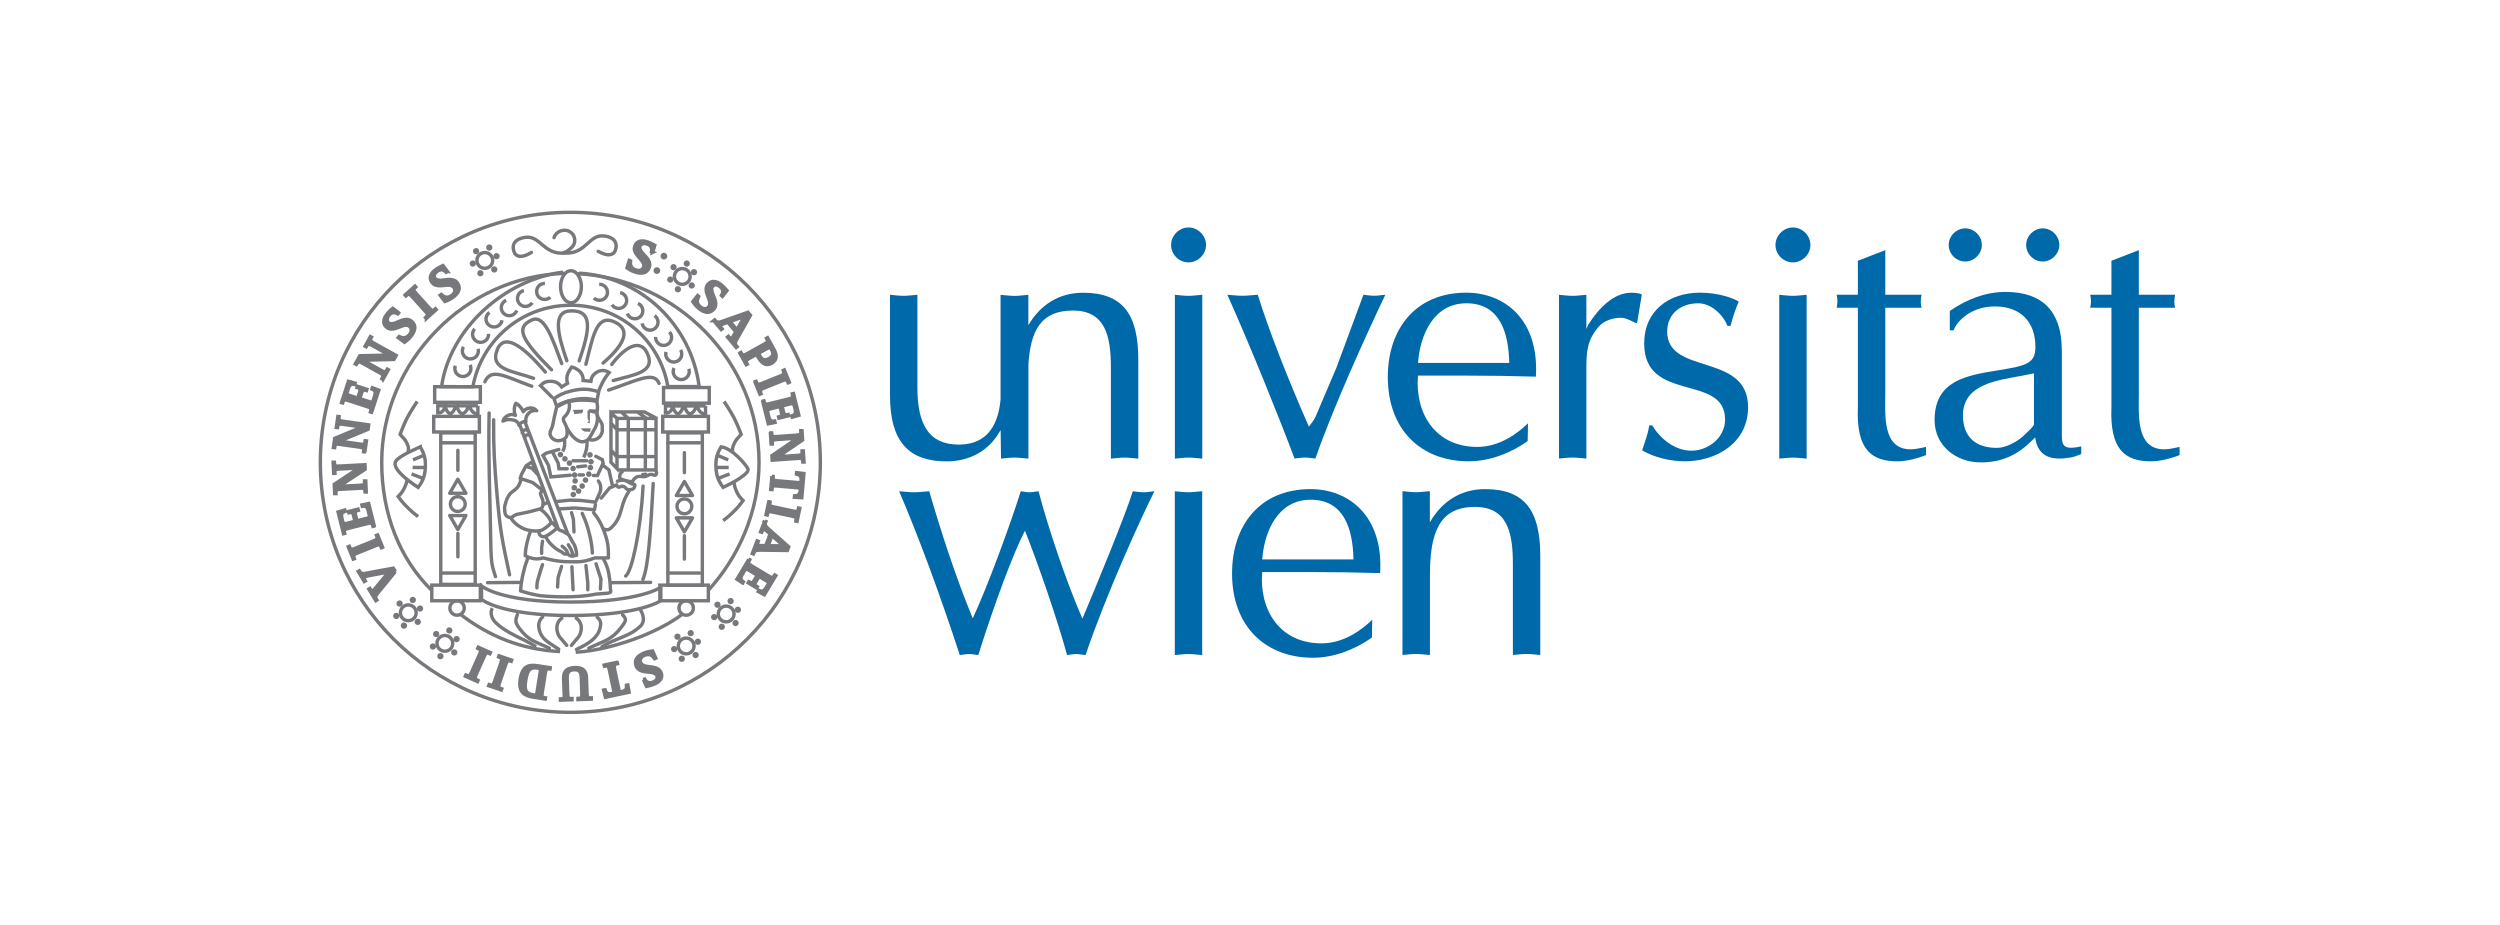<?xml version="1.0" encoding="UTF-8"?> <svg xmlns="http://www.w3.org/2000/svg" id="Ebene_1" data-name="Ebene 1" width="365" height="135" viewBox="0 0 365 135"><defs><style> .cls-1, .cls-2, .cls-3 { fill: #76787b; } .cls-4, .cls-5 { fill: #0069aa; } .cls-4, .cls-3 { fill-rule: evenodd; } .cls-6, .cls-2, .cls-7 { stroke-miterlimit: 3.86; } .cls-6, .cls-2, .cls-7, .cls-8, .cls-9 { stroke: #76787b; stroke-width: .5px; } .cls-6, .cls-7, .cls-8, .cls-9 { fill: none; } .cls-7, .cls-9 { stroke-linecap: round; } .cls-8 { stroke-miterlimit: 1; } .cls-9 { stroke-linejoin: round; } </style></defs><path class="cls-3" d="M95.69,39.95c.24.12.54.02.66-.23.12-.24.01-.54-.23-.66-.24-.12-.54-.02-.66.23s-.02.54.23.66h0ZM96.72,37.84c.24.12.54.02.66-.23.12-.24.01-.54-.23-.66-.24-.12-.54-.02-.66.23-.12.24-.02.54.23.66h0Z"></path><path class="cls-6" d="M70.3,85.55s2.73,2.35,12.95,2.35,13.23-2.16,13.23-2.16v1.96s-3.01,2.16-13.23,2.16-12.95-2.35-12.95-2.35v-1.96h0Z"></path><path class="cls-7" d="M104.87,89.64c0-.63.51-1.15,1.15-1.15s1.15.51,1.15,1.15-.51,1.15-1.15,1.15c-.63,0-1.15-.51-1.15-1.15h0ZM99.03,94.31c0-.63.51-1.15,1.15-1.15s1.15.51,1.15,1.15-.51,1.15-1.15,1.15-1.15-.51-1.15-1.15h0Z"></path><path class="cls-1" d="M81.41,66.37c0-.23.18-.41.41-.41s.41.18.41.41-.18.41-.41.41-.41-.18-.41-.41h0Z"></path><path class="cls-1" d="M82.07,66.99c0-.23.18-.41.41-.41s.41.18.41.41-.18.41-.41.41-.41-.18-.41-.41h0Z"></path><path class="cls-1" d="M82.73,67.61c0-.23.18-.41.41-.41s.41.18.41.41-.18.41-.41.41-.41-.19-.41-.41h0Z"></path><path class="cls-1" d="M83.26,68.4c0-.23.18-.41.41-.41s.41.18.41.41-.19.41-.41.41c-.23,0-.41-.19-.41-.41h0Z"></path><path class="cls-1" d="M83.49,69.35c0-.23.19-.41.41-.41s.41.18.41.41-.19.41-.41.41c-.23,0-.41-.18-.41-.41h0Z"></path><path class="cls-1" d="M83.56,70.21c0-.23.19-.41.41-.41s.41.19.41.41-.18.41-.41.41-.41-.18-.41-.41h0Z"></path><path class="cls-1" d="M83.43,71.21c0-.23.18-.41.41-.41s.41.18.41.41-.19.41-.41.41-.41-.19-.41-.41h0Z"></path><path class="cls-1" d="M83.29,72.2c0-.23.19-.41.41-.41s.41.18.41.41-.19.41-.41.41c-.23,0-.41-.19-.41-.41h0Z"></path><path class="cls-1" d="M84.06,71.7c0-.23.19-.41.41-.41s.41.18.41.41-.18.41-.41.41-.41-.19-.41-.41h0Z"></path><path class="cls-1" d="M84.59,70.96c0-.23.19-.41.41-.41s.41.18.41.41-.18.41-.41.41-.41-.19-.41-.41h0Z"></path><path class="cls-1" d="M85.07,70.09c0-.23.18-.41.41-.41s.41.18.41.41-.18.41-.41.41c-.23,0-.41-.18-.41-.41h0Z"></path><path class="cls-1" d="M85.56,69.22c0-.23.19-.41.41-.41s.41.18.41.41-.18.41-.41.41-.41-.18-.41-.41h0Z"></path><path class="cls-1" d="M85.79,68.27c0-.23.18-.41.41-.41s.41.18.41.41-.18.41-.41.41c-.23,0-.41-.19-.41-.41h0Z"></path><path class="cls-1" d="M85.87,67.41c0-.23.18-.41.41-.41s.41.18.41.41-.19.41-.41.41c-.23,0-.41-.19-.41-.41h0Z"></path><path class="cls-1" d="M85.73,66.41c0-.23.18-.41.41-.41s.41.19.41.41-.19.41-.41.41c-.23,0-.41-.18-.41-.41h0Z"></path><polygon class="cls-6" points="63.46 56.46 70.13 56.46 70.13 58.74 63.46 58.74 63.46 56.46"></polygon><path class="cls-9" d="M72.07,61.29c-.03,4.24.12,6.45.49,10.86.47,5.56.86,7.23,1.84,11.77M71.41,60.3c-.13,7.14.13,11.55.2,16.89.07,5.58.2,5.2.73,7M93.89,70.97c-.38,6.9-1.68,12.51-2.54,13.13M95.37,70.59c-.38,6.9-.7,12.2-1.51,14.01"></path><path class="cls-7" d="M63.8,93.93c0-.63.51-1.15,1.15-1.15s1.15.51,1.15,1.15-.51,1.15-1.15,1.15-1.15-.51-1.15-1.15h0ZM58.46,89.47c0-.63.51-1.15,1.15-1.15s1.15.51,1.15,1.15-.52,1.15-1.15,1.15-1.15-.51-1.15-1.15h0Z"></path><path class="cls-8" d="M83.02,58.53l-1.74.88c-.25,1.02-.38,1.6-.58,2.63-.12.64-.61,1.08-.29,1.65.15.27.3.41.58.54.34.16.61.14.97.04.28-.09.46-.17.65-.4.27-.33.17-.65.18-1.08.02-.75-.85-1.47-.43-1.87.74-.71.93-1.45.66-2.39h0Z"></path><path class="cls-6" d="M87.19,60.38c.04.91.74,1.11.74,1.86s.07.72-.12,1.12c-.15.31-.29.48-.58.66-.43.26-.81.3-1.28.12"></path><path class="cls-6" d="M82.36,63.98c.09.34.11.55.08.91-.03.42-.1.66-.29,1.03M85.68,64.28c.05.57.03.91-.1,1.47-.1.42-.18.65-.37,1.03"></path><path class="cls-6" d="M83.26,58.6c.81-.16,1.27-.2,2.09-.18.69.01,1.09.05,1.77.18.12.49.14.79.09,1.3-.02.18-.03.27-.07.45.12.58.12.94-.02,1.51-.12.5-.32.75-.56,1.21-.18.33-.29.52-.49.83-.12.2-.23.31-.44.43-.41.23-.8.23-1.21,0-.77-.38-1.37-1.34-1.76-2.01"></path><polygon class="cls-1" points="83.66 59.84 85.17 59.81 85.02 60.32 83.87 60.47 83.66 59.84"></polygon><polygon class="cls-1" points="87.07 59.77 85.95 59.74 86.07 60.24 86.9 60.42 87.07 59.77"></polygon><polygon class="cls-1" points="85.78 59.91 85.78 61.03 85.96 61.5 85.74 61.71 86.1 61.82 86.14 60.27 86.07 59.91 85.78 59.91"></polygon><polygon class="cls-1" points="86.25 62.54 84.81 62.54 85.03 62.83 85.38 63.01 86.18 63.04 86.25 62.54"></polygon><path class="cls-6" d="M81.25,59.27c.78-.44,1.27-.62,2.15-.83,1.43-.33,2.33-.33,3.76,0l.25-1.24c-1.5-.46-2.49-.49-4.02-.12-1.04.25-1.62.51-2.51,1.12l.37,1.07h0ZM80.67,58.07l-1.77-1.78c.46-.47.91-.65,1.57-.62.68.04,1.13.28,1.53.83l.87-.54c-.12-.39-.14-.63-.08-1.03.09-.59.7-1.36.7-1.36.04,0,.93.31,1.28.78.29.4.38.71.37,1.2l1.12.12c.07-.56.28-.92.74-1.24.62-.43,1.3-.45,1.94-.04-.46.57-.7.92-1.03,1.57-.2.39-.28.63-.46,1.03"></path><path class="cls-9" d="M82.76,52.67c-1.32-3.8-2.14-7.16.5-7.28,3.37-.14,2.86,2.76,1.3,7.3M85.54,53.18c.96-3.56,1.41-7.27,3.97-6.26,2.44.96,2.17,2.95-1.46,6.09M88.86,56.95c3.94-1.3,6.62-2.88,7.36-.98M89.32,53.2c1.33-1.82,3.93-4.14,5.13-1.72,1.45,2.91-1.94,3.22-4.92,4.08M82.01,53.08c-1.3-3.47-2.48-7.19-4.32-6.38-2.47,1.08-1.63,2.83,2.83,7.29M77.63,56.39c-3.85-1.39-5.87-2.78-6.84-.65M79.62,54.32c-1.4-1.61-5.69-6.63-7.03-3.25-1.17,2.94,2.44,3.11,5.3,4.16"></path><path class="cls-6" d="M78.27,94.42c-2.12-1.32-4.15-1.87-5.83-3.45-.74-.69-.91-1.57-.56-2.18"></path><path class="cls-9" d="M81.57,94.78c-1.57-1.06-2.48-1.42-2.84-2.84-.18-.73-.05-1.37.5-1.87M82.74,94.22c-.96-1.22-1.27-1.22-1.42-2.28-.1-.66.2-1.37.71-1.67M80.2,94.63c-2.23-1.06-2.99-1.05-4.41-2.94-.61-.81-.55-1.17-.25-1.97M83.43,94.22c.96-1.22,1.27-1.22,1.42-2.28.1-.66-.2-1.37-.71-1.67M84.17,94.81c1.77-.82,3.08-1.66,3.43-3.08.18-.73.15-1.11-.41-1.62M85.96,94.63c2.23-1.06,3.36-1.19,4.78-3.09.61-.81.83-1.12.15-1.78M87.89,94.42c2.12-1.32,3.92-1.41,5.6-2.99.74-.69.4-1.73.05-2.33"></path><path class="cls-1" d="M65.14,92.05c0-.25.2-.46.46-.46s.46.2.46.46-.2.45-.46.45-.46-.2-.46-.45h0Z"></path><path class="cls-1" d="M66.2,93.31c0-.25.2-.46.46-.46s.46.2.46.46-.2.46-.46.46-.46-.2-.46-.46h0Z"></path><path class="cls-1" d="M65.86,95.25c0-.25.2-.46.46-.46s.46.2.46.46-.2.46-.46.46-.46-.2-.46-.46h0Z"></path><path class="cls-1" d="M63.84,95.8c0-.25.2-.46.46-.46s.46.2.46.46-.2.46-.46.46-.46-.2-.46-.46h0Z"></path><path class="cls-1" d="M62.74,94.39c0-.25.2-.46.46-.46s.46.2.46.46-.2.46-.46.46-.46-.2-.46-.46h0Z"></path><path class="cls-1" d="M63.22,92.57c0-.25.2-.46.46-.46s.46.2.46.46-.2.46-.46.46-.46-.2-.46-.46h0Z"></path><path class="cls-1" d="M59.81,87.59c0-.25.2-.46.46-.46s.46.2.46.46-.2.46-.46.46-.46-.2-.46-.46h0Z"></path><path class="cls-1" d="M60.86,88.85c0-.25.2-.46.46-.46s.46.2.46.46-.2.45-.46.45-.46-.2-.46-.45h0Z"></path><path class="cls-1" d="M60.53,90.79c0-.25.2-.46.46-.46s.46.2.46.46-.2.46-.46.46-.46-.2-.46-.46h0Z"></path><path class="cls-1" d="M58.51,91.34c0-.25.2-.46.46-.46s.46.2.46.46-.2.45-.46.45-.46-.2-.46-.45h0Z"></path><path class="cls-1" d="M57.4,89.93c0-.25.2-.46.46-.46s.46.2.46.46-.2.46-.46.46-.46-.2-.46-.46h0Z"></path><path class="cls-1" d="M57.88,88.12c0-.25.2-.46.46-.46s.46.2.46.46-.2.46-.46.46-.46-.2-.46-.46h0Z"></path><path class="cls-1" d="M100.38,92.44c0-.25.2-.46.46-.46s.46.2.46.46-.2.45-.46.45-.46-.2-.46-.45h0Z"></path><path class="cls-1" d="M101.43,93.69c0-.25.2-.46.46-.46s.46.2.46.46-.2.46-.46.46-.46-.2-.46-.46h0Z"></path><path class="cls-1" d="M101.1,95.63c0-.25.2-.45.46-.45s.46.2.46.45-.2.46-.46.46-.46-.2-.46-.46h0Z"></path><path class="cls-1" d="M99.08,96.18c0-.25.2-.46.46-.46s.46.2.46.46-.2.46-.46.46-.46-.2-.46-.46h0Z"></path><path class="cls-1" d="M97.97,94.77c0-.25.2-.46.46-.46s.46.2.46.46-.2.45-.46.45-.46-.2-.46-.45h0Z"></path><path class="cls-1" d="M98.45,92.96c0-.25.2-.46.46-.46s.46.2.46.46-.2.46-.46.46-.46-.2-.46-.46h0Z"></path><path class="cls-1" d="M70.97,36.14c0-.25.2-.46.46-.46s.46.2.46.46-.2.46-.46.46c-.25,0-.46-.2-.46-.46h0Z"></path><path class="cls-1" d="M72.03,37.4c0-.25.2-.46.46-.46s.46.2.46.46-.2.46-.46.46c-.25,0-.46-.2-.46-.46h0Z"></path><path class="cls-1" d="M71.7,39.34c0-.25.2-.46.46-.46s.46.2.46.46-.2.46-.46.46c-.25,0-.46-.2-.46-.46h0Z"></path><path class="cls-1" d="M69.68,39.89c0-.25.2-.46.45-.46s.46.2.46.46-.2.46-.46.46-.45-.2-.45-.46h0Z"></path><path class="cls-1" d="M68.57,38.48c0-.25.2-.46.46-.46s.46.2.46.46-.2.46-.46.46c-.25,0-.46-.2-.46-.46h0Z"></path><path class="cls-1" d="M69.05,36.67c0-.25.2-.46.46-.46s.46.2.46.46-.2.46-.46.46-.46-.2-.46-.46h0Z"></path><path class="cls-2" d="M95.29,36.85l.31-1.03c-.18-.1-.59-.33-1.03-.49-.96-.33-1.64-.11-1.89.6-.18.52.03.95.34,1.34.47.6,1.16,1.1.94,1.74-.14.4-.57.6-1.14.4-.86-.3-.8-.96-.76-1.32l-.19-.07-.33,1.1c.2.14.59.4,1.11.58,1,.34,1.83.25,2.15-.68.15-.45.02-.81-.21-1.18-.36-.55-1.37-1.24-1.15-1.88.12-.34.51-.51,1.04-.33.7.24.71.76.64,1.14l.19.07h0Z"></path><path class="cls-1" d="M105.48,43.28l.66-.85c-.14-.16-.43-.52-.79-.82-.78-.65-1.5-.69-1.98-.12-.36.43-.31.9-.17,1.37.23.72.69,1.44.25,1.96-.27.32-.74.36-1.2-.03-.7-.58-.4-1.18-.24-1.51l-.15-.13-.71.9c.14.2.41.59.83.94.81.68,1.62.89,2.25.14.3-.36.31-.75.22-1.17-.14-.64-.84-1.65-.4-2.17.23-.28.65-.29,1.09.07.56.47.38.97.19,1.29l.15.13h0Z"></path><path class="cls-6" d="M105.48,43.28l.66-.85c-.14-.16-.43-.52-.79-.82-.78-.65-1.5-.69-1.98-.12-.36.43-.31.9-.17,1.37.23.72.69,1.44.25,1.96-.27.32-.74.36-1.2-.03-.7-.58-.4-1.18-.24-1.51l-.15-.13-.71.9c.14.2.41.59.83.94.81.68,1.62.89,2.25.14.3-.36.31-.75.22-1.17-.14-.64-.84-1.65-.4-2.17.23-.28.65-.29,1.09.07.56.47.38.97.19,1.29l.15.13h0Z"></path><path class="cls-3" d="M104.21,46.82l1.09,1.3.13-.11c-.24-.28-.29-.44-.12-.58.07-.06.16-.09.24-.12l.71-.25,1.16,1.38-.4.69c-.04.08-.1.15-.16.21-.16.14-.35-.04-.52-.24l-.13.11,1.27,1.52.13-.11c-.31-.37-.32-.58-.05-1.05l2.01-3.54-.37-.44-3.75,1.32c-.58.21-.81.17-1.12-.2l-.13.11h0ZM108.7,46.2l-1.11,1.94-1-1.2,2.12-.74h0Z"></path><path class="cls-6" d="M104.21,46.82l1.09,1.3.13-.11c-.24-.28-.29-.44-.12-.58.07-.06.16-.09.24-.12l.71-.25,1.16,1.38-.4.69c-.04.08-.1.15-.16.21-.16.14-.35-.04-.52-.24l-.13.11,1.27,1.52.13-.11c-.31-.37-.32-.58-.05-1.05l2.01-3.54-.37-.44-3.75,1.32c-.58.21-.81.17-1.12-.2l-.13.11h0ZM108.7,46.2l-1.11,1.94-1-1.2,2.12-.74h0Z"></path><path class="cls-3" d="M108.01,51.55l.94,1.7.15-.08c-.24-.42-.19-.57.28-.83l1.08-.6.12.22c.41.75,1.01,1.67,2.09,1.07.84-.46.77-1.24.34-2.01l-.95-1.72-.15.08c.24.42.19.57-.28.83l-2.61,1.45c-.47.26-.62.22-.85-.2l-.15.08h0ZM111.99,50.89c.36-.2.46-.19.64.13.29.52.37.93-.35,1.33-.83.46-1.15-.03-1.43-.55l-.12-.21,1.26-.7h0Z"></path><path class="cls-6" d="M108.01,51.55l.94,1.7.15-.08c-.24-.42-.19-.57.28-.83l1.08-.6.12.22c.41.75,1.01,1.67,2.09,1.07.84-.46.77-1.24.34-2.01l-.95-1.72-.15.08c.24.42.19.57-.28.83l-2.61,1.45c-.47.26-.62.22-.85-.2l-.15.08h0ZM111.99,50.89c.36-.2.46-.19.64.13.29.52.37.93-.35,1.33-.83.46-1.15-.03-1.43-.55l-.12-.21,1.26-.7h0Z"></path><path class="cls-1" d="M110.22,55.75l.73,1.8.16-.07c-.18-.45-.12-.59.38-.79l2.77-1.12c.5-.2.64-.15.82.31l.16-.07-.73-1.8-.16.07c.18.46.12.59-.38.79l-2.77,1.12c-.5.2-.64.15-.82-.31l-.16.06h0Z"></path><path class="cls-6" d="M110.22,55.75l.73,1.8.16-.07c-.18-.45-.12-.59.38-.79l2.77-1.12c.5-.2.64-.15.82.31l.16-.07-.73-1.8-.16.07c.18.46.12.59-.38.79l-2.77,1.12c-.5.2-.64.15-.82-.31l-.16.06h0Z"></path><path class="cls-1" d="M111.35,58.59l.82,3.28.99-.2-.05-.2c-.43.09-.72-.04-.86-.62l-.15-.62c-.09-.35-.07-.41.38-.53l1.39-.35.22.88c.11.44-.02.54-.42.64l.05.18,1.4-.35-.05-.18c-.44.11-.56.07-.67-.37l-.22-.88,1.19-.3c.38-.09.5-.05.59.28l.11.43c.19.75-.09.92-.45,1.03l.05.2.97-.28-.79-3.17-.17.04c.12.47.04.6-.48.73l-2.9.72c-.53.13-.65.06-.77-.42l-.17.04h0Z"></path><path class="cls-6" d="M111.35,58.59l.82,3.28.99-.2-.05-.2c-.43.09-.72-.04-.86-.62l-.15-.62c-.09-.35-.07-.41.38-.53l1.39-.35.22.88c.11.44-.02.54-.42.64l.05.18,1.4-.35-.05-.18c-.44.11-.56.07-.67-.37l-.22-.88,1.19-.3c.38-.09.5-.05.59.28l.11.43c.19.75-.09.92-.45,1.03l.05.2.97-.28-.79-3.17-.17.04c.12.47.04.6-.48.73l-2.9.72c-.53.13-.65.06-.77-.42l-.17.04h0Z"></path><path class="cls-3" d="M112.47,63.22l.11,1.61h.17c-.03-.5.06-.61.6-.65l3.1-.22h0s-3.76,2.57-3.76,2.57l.05.66,3.8-.27c.54-.04.65.04.68.54h.17s-.11-1.63-.11-1.63h-.17c.03.5-.06.61-.6.65l-2.9.2h0s3.57-2.44,3.57-2.44l-.09-1.36h-.17c.03.5-.06.61-.6.65l-2.98.21c-.54.04-.65-.06-.69-.54h-.17Z"></path><path class="cls-6" d="M112.47,63.22l.11,1.61h.17c-.03-.5.06-.61.6-.65l3.1-.22h0s-3.76,2.57-3.76,2.57l.05.66,3.8-.27c.54-.04.65.04.68.54h.17s-.11-1.63-.11-1.63h-.17c.03.5-.06.61-.6.65l-2.9.2h0s3.57-2.44,3.57-2.44l-.09-1.36h-.17c.03.5-.06.61-.6.65l-2.98.21c-.54.04-.65-.06-.69-.54h-.17Z"></path><path class="cls-1" d="M112.7,69.52l-.17,1.94.17.02c.04-.48.16-.58.69-.53l3.47.3-.02.26c-.06.73-.32.86-.84.89l-.02.2,1.08.06.31-3.52-1.07-.13-.02.2c.5.12.74.29.67,1.01l-.02.27-3.47-.3c-.54-.05-.63-.16-.59-.64l-.17-.02h0Z"></path><path class="cls-6" d="M112.7,69.52l-.17,1.94.17.02c.04-.48.16-.58.69-.53l3.47.3-.02.26c-.06.73-.32.86-.84.89l-.02.2,1.08.06.31-3.52-1.07-.13-.02.2c.5.12.74.29.67,1.01l-.02.27-3.47-.3c-.54-.05-.63-.16-.59-.64l-.17-.02h0Z"></path><path class="cls-1" d="M112.24,73.25l-.4,1.9.17.04c.1-.48.22-.56.76-.44l2.92.62c.53.11.61.24.51.71l.17.04.4-1.9-.17-.04c-.1.48-.22.55-.75.44l-2.92-.62c-.53-.11-.61-.23-.51-.71l-.17-.04h0Z"></path><path class="cls-6" d="M112.24,73.25l-.4,1.9.17.04c.1-.48.22-.56.76-.44l2.92.62c.53.11.61.24.51.71l.17.04.4-1.9-.17-.04c-.1.48-.22.55-.75.44l-2.92-.62c-.53-.11-.61-.23-.51-.71l-.17-.04h0Z"></path><path class="cls-3" d="M111.65,76.07l-.61,1.58.16.06c.13-.34.24-.46.45-.39.08.03.16.09.22.15l.57.5-.64,1.68h-.8c-.09,0-.18-.02-.26-.05-.2-.08-.14-.32-.04-.57l-.16-.06-.71,1.85.16.06c.17-.45.35-.56.9-.56l4.07.05.2-.53-2.98-2.64c-.46-.41-.54-.62-.37-1.07l-.16-.06h0ZM114.38,79.7l-2.23-.03.56-1.46,1.67,1.49h0Z"></path><path class="cls-6" d="M111.65,76.07l-.61,1.58.16.06c.13-.34.24-.46.45-.39.08.03.16.09.22.15l.57.5-.64,1.68h-.8c-.09,0-.18-.02-.26-.05-.2-.08-.14-.32-.04-.57l-.16-.06-.71,1.85.16.06c.17-.45.35-.56.9-.56l4.07.05.2-.53-2.98-2.64c-.46-.41-.54-.62-.37-1.07l-.16-.06h0ZM114.38,79.7l-2.23-.03.56-1.46,1.67,1.49h0Z"></path><path class="cls-1" d="M109.33,81.66l-1.74,2.9.84.56.1-.17c-.36-.24-.48-.54-.17-1.05l.33-.55c.19-.31.24-.34.64-.1l1.23.74-.47.78c-.23.39-.39.37-.75.16l-.1.16,1.23.74.1-.16c-.39-.24-.44-.35-.21-.73l.47-.78,1.05.63c.33.2.39.32.21.61l-.23.38c-.4.67-.71.58-1.05.41l-.1.17.88.48,1.68-2.8-.15-.09c-.25.42-.39.45-.86.17l-2.56-1.54c-.46-.28-.5-.42-.25-.84l-.15-.09h0Z"></path><path class="cls-6" d="M109.33,81.66l-1.74,2.9.84.56.1-.17c-.36-.24-.48-.54-.17-1.05l.33-.55c.19-.31.24-.34.64-.1l1.23.74-.47.78c-.23.39-.39.37-.75.16l-.1.16,1.23.74.1-.16c-.39-.24-.44-.35-.21-.73l.47-.78,1.05.63c.33.2.39.32.21.61l-.23.38c-.4.67-.71.58-1.05.41l-.1.17.88.48,1.68-2.8-.15-.09c-.25.42-.39.45-.86.17l-2.56-1.54c-.46-.28-.5-.42-.25-.84l-.15-.09h0Z"></path><path class="cls-1" d="M93.95,99.23l.44.98c.21-.05.67-.13,1.1-.31.94-.38,1.31-1,1.03-1.69-.21-.52-.65-.7-1.14-.79-.75-.14-1.59-.07-1.85-.7-.16-.39.03-.82.59-1.05.84-.34,1.23.2,1.44.5l.19-.08-.47-1.05c-.24.03-.71.08-1.22.29-.98.4-1.54,1.01-1.18,1.92.18.44.52.63.93.75.63.18,1.85.03,2.1.66.14.34-.05.72-.57.93-.68.27-1.03-.11-1.23-.44l-.19.08h0Z"></path><path class="cls-6" d="M93.95,99.23l.44.98c.21-.05.67-.13,1.1-.31.94-.38,1.31-1,1.03-1.69-.21-.52-.65-.7-1.14-.79-.75-.14-1.59-.07-1.85-.7-.16-.39.03-.82.59-1.05.84-.34,1.23.2,1.44.5l.19-.08-.47-1.05c-.24.03-.71.08-1.22.29-.98.4-1.54,1.01-1.18,1.92.18.44.52.63.93.75.63.18,1.85.03,2.1.66.14.34-.05.72-.57.93-.68.27-1.03-.11-1.23-.44l-.19.08h0Z"></path><path class="cls-1" d="M90.11,96.7l-1.9.4.04.17c.48-.1.6-.02.71.51l.72,3.41-.26.06c-.71.15-.92-.05-1.09-.54l-.2.04.26,1.05,3.46-.73-.18-1.06-.2.04c.03.51-.06.79-.77.94l-.26.06-.72-3.41c-.11-.53-.03-.65.44-.75l-.04-.17h0Z"></path><path class="cls-6" d="M90.11,96.7l-1.9.4.04.17c.48-.1.6-.02.71.51l.72,3.41-.26.06c-.71.15-.92-.05-1.09-.54l-.2.04.26,1.05,3.46-.73-.18-1.06-.2.04c.03.51-.06.79-.77.94l-.26.06-.72-3.41c-.11-.53-.03-.65.44-.75l-.04-.17h0Z"></path><path class="cls-1" d="M82.39,101.38c.02.54-.08.65-.57.67v.17s1.69-.06,1.69-.06v-.17c-.49.02-.6-.08-.62-.62l-.08-2.32c-.03-.87.21-1.24,1.03-1.27.87-.03,1.01.51,1.03,1.2l.08,2.32c.02.54-.08.65-.57.67v.17s1.95-.07,1.95-.07v-.17c-.49.02-.6-.08-.62-.62l-.08-2.32c-.03-1.01-.51-1.54-1.72-1.5-1.43.05-1.65.83-1.62,1.61l.08,2.32h0Z"></path><path class="cls-6" d="M82.39,101.38c.02.54-.08.65-.57.67v.17s1.69-.06,1.69-.06v-.17c-.49.02-.6-.08-.62-.62l-.08-2.32c-.03-.87.21-1.24,1.03-1.27.87-.03,1.01.51,1.03,1.2l.08,2.32c.02.54-.08.65-.57.67v.17s1.95-.07,1.95-.07v-.17c-.49.02-.6-.08-.62-.62l-.08-2.32c-.03-1.01-.51-1.54-1.72-1.5-1.43.05-1.65.83-1.62,1.61l.08,2.32h0Z"></path><path class="cls-3" d="M80.34,97.49l-1.78-.28c-1.32-.21-2.29-.04-2.61,1.94-.3,1.91.58,2.42,1.88,2.63l1.78.28.03-.17c-.49-.08-.57-.2-.48-.73l.47-2.95c.08-.53.2-.62.68-.55l.03-.17h0ZM78.41,101.04c-.07.42-.15.48-.52.42-1.29-.2-1.32-.92-1.12-2.18.22-1.37.57-1.94,1.75-1.75.42.07.41.22.36.56l-.47,2.95h0Z"></path><path class="cls-6" d="M80.34,97.49l-1.78-.28c-1.32-.21-2.29-.04-2.61,1.94-.3,1.91.58,2.42,1.88,2.63l1.78.28.03-.17c-.49-.08-.57-.2-.48-.73l.47-2.95c.08-.53.2-.62.68-.55l.03-.17h0ZM78.41,101.04c-.07.42-.15.48-.52.42-1.29-.2-1.32-.92-1.12-2.18.22-1.37.57-1.94,1.75-1.75.42.07.41.22.36.56l-.47,2.95h0Z"></path><path class="cls-1" d="M74.7,96.38l-1.84-.63-.06.16c.46.16.52.29.35.8l-.97,2.82c-.18.51-.31.58-.77.42l-.06.16,1.84.63.06-.16c-.47-.16-.52-.29-.35-.8l.97-2.82c.18-.51.3-.58.77-.42l.06-.16h0Z"></path><path class="cls-6" d="M74.7,96.38l-1.84-.63-.06.16c.46.16.52.29.35.8l-.97,2.82c-.18.51-.31.58-.77.42l-.06.16,1.84.63.06-.16c-.47-.16-.52-.29-.35-.8l.97-2.82c.18-.51.3-.58.77-.42l.06-.16h0Z"></path><path class="cls-1" d="M71.6,95.28l-1.78-.79-.07.16c.44.2.5.34.28.83l-1.22,2.73c-.22.49-.36.55-.8.35l-.07.16,1.78.79.07-.16c-.45-.2-.5-.34-.28-.83l1.22-2.73c.22-.49.35-.55.8-.35l.07-.16h0Z"></path><path class="cls-6" d="M71.6,95.28l-1.78-.79-.07.16c.44.2.5.34.28.83l-1.22,2.73c-.22.49-.36.55-.8.35l-.07.16,1.78.79.07-.16c-.45-.2-.5-.34-.28-.83l1.22-2.73c.22-.49.35-.55.8-.35l.07-.16h0Z"></path><path class="cls-3" d="M57.73,83.47l-.31-.52-4.08.76c-.48.09-.64.04-.89-.37l-.15.09.89,1.48.15-.09c-.22-.36-.23-.53-.07-.62.07-.04.16-.06.34-.1l3.14-.59h0s-2.02,2.45-2.02,2.45c-.12.15-.19.21-.26.25-.17.1-.3,0-.47-.29l-.15.09,1.02,1.69.15-.09c-.27-.45-.22-.58.16-1.04l2.54-3.11h0Z"></path><path class="cls-6" d="M57.73,83.47l-.31-.52-4.08.76c-.48.09-.64.04-.89-.37l-.15.09.89,1.48.15-.09c-.22-.36-.23-.53-.07-.62.07-.04.16-.06.34-.1l3.14-.59h0s-2.02,2.45-2.02,2.45c-.12.15-.19.21-.26.25-.17.1-.3,0-.47-.29l-.15.09,1.02,1.69.15-.09c-.27-.45-.22-.58.16-1.04l2.54-3.11h0Z"></path><path class="cls-1" d="M55.86,79.9l-.73-1.8-.16.06c.18.45.12.59-.38.79l-2.77,1.12c-.5.2-.64.15-.82-.31l-.16.07.73,1.8.16-.06c-.18-.46-.12-.59.38-.79l2.77-1.12c.5-.2.64-.15.82.31l.16-.07h0Z"></path><path class="cls-6" d="M55.86,79.9l-.73-1.8-.16.06c.18.45.12.59-.38.79l-2.77,1.12c-.5.2-.64.15-.82-.31l-.16.07.73,1.8.16-.06c-.18-.46-.12-.59.38-.79l2.77-1.12c.5-.2.64-.15.82.31l.16-.07h0Z"></path><path class="cls-1" d="M54.65,76.8l-.82-3.28-.99.2.05.2c.43-.09.72.04.86.62l.15.62c.09.35.07.41-.38.52l-1.4.35-.22-.88c-.11-.44.01-.54.42-.64l-.05-.18-1.39.35.05.18c.44-.11.56-.07.67.37l.22.88-1.19.3c-.38.09-.5.05-.59-.28l-.11-.43c-.19-.76.09-.92.45-1.04l-.05-.19-.97.28.79,3.17.17-.04c-.12-.47-.04-.6.48-.73l2.9-.72c.52-.13.65-.05.77.42l.17-.04h0Z"></path><path class="cls-6" d="M54.65,76.8l-.82-3.28-.99.2.05.2c.43-.09.72.04.86.62l.15.62c.09.35.07.41-.38.52l-1.4.35-.22-.88c-.11-.44.01-.54.42-.64l-.05-.18-1.39.35.05.18c.44-.11.56-.07.67.37l.22.88-1.19.3c-.38.09-.5.05-.59-.28l-.11-.43c-.19-.76.09-.92.45-1.04l-.05-.19-.97.28.79,3.17.17-.04c-.12-.47-.04-.6.48-.73l2.9-.72c.52-.13.65-.05.77.42l.17-.04h0Z"></path><path class="cls-3" d="M53.48,71.84l-.08-1.62h-.17c.03.5-.07.6-.61.63l-3.1.16h0s3.8-2.5,3.8-2.5l-.03-.66-3.8.2c-.54.03-.65-.06-.68-.56h-.17s.08,1.62.08,1.62h.17c-.03-.49.07-.6.61-.63l2.91-.15h0s-3.61,2.38-3.61,2.38l.07,1.36h.17c-.03-.49.07-.6.61-.63l2.98-.16c.54-.03.65.07.68.56h.17Z"></path><path class="cls-6" d="M53.48,71.84l-.08-1.62h-.17c.03.5-.07.6-.61.63l-3.1.16h0s3.8-2.5,3.8-2.5l-.03-.66-3.8.2c-.54.03-.65-.06-.68-.56h-.17s.08,1.62.08,1.62h.17c-.03-.49.07-.6.61-.63l2.91-.15h0s-3.61,2.38-3.61,2.38l.07,1.36h.17c-.03-.49.07-.6.61-.63l2.98-.16c.54-.03.65.07.68.56h.17Z"></path><path class="cls-1" d="M53.27,65.97l.23-1.6-.17-.02c-.07.49-.19.57-.72.49l-3.07-.43h0s4.2-1.73,4.2-1.73l.09-.65-3.77-.53c-.54-.08-.63-.18-.56-.67l-.17-.02-.23,1.6.17.02c.07-.48.19-.57.72-.49l2.88.4h0s-4,1.65-4,1.65l-.19,1.35.17.02c.07-.48.19-.57.72-.49l2.96.42c.54.07.63.19.56.67l.17.02h0Z"></path><path class="cls-6" d="M53.27,65.97l.23-1.6-.17-.02c-.07.49-.19.57-.72.49l-3.07-.43h0s4.2-1.73,4.2-1.73l.09-.65-3.77-.53c-.54-.08-.63-.18-.56-.67l-.17-.02-.23,1.6.17.02c.07-.48.19-.57.72-.49l2.88.4h0s-4,1.65-4,1.65l-.19,1.35.17.02c.07-.48.19-.57.72-.49l2.96.42c.54.07.63.19.56.67l.17.02h0Z"></path><path class="cls-1" d="M54.26,60.18l1.05-3.22-.95-.35-.06.19c.41.16.59.42.4.99l-.2.61c-.11.34-.16.39-.6.24l-1.37-.44.28-.86c.14-.43.3-.45.7-.32l.06-.18-1.37-.44-.06.18c.44.14.51.24.37.67l-.28.87-1.17-.38c-.37-.12-.45-.23-.35-.55l.14-.42c.24-.74.57-.73.93-.64l.06-.19-.97-.27-1.01,3.11.16.05c.15-.46.28-.53.8-.36l2.84.92c.52.17.58.3.43.76l.16.05h0Z"></path><path class="cls-6" d="M54.26,60.18l1.05-3.22-.95-.35-.06.19c.41.16.59.42.4.99l-.2.61c-.11.34-.16.39-.6.24l-1.37-.44.28-.86c.14-.43.3-.45.7-.32l.06-.18-1.37-.44-.06.18c.44.14.51.24.37.67l-.28.87-1.17-.38c-.37-.12-.45-.23-.35-.55l.14-.42c.24-.74.57-.73.93-.64l.06-.19-.97-.27-1.01,3.11.16.05c.15-.46.28-.53.8-.36l2.84.92c.52.17.58.3.43.76l.16.05h0Z"></path><path class="cls-1" d="M55.92,55.39l.78-1.41-.15-.08c-.24.43-.38.47-.85.2l-2.72-1.51h0s4.54-.11,4.54-.11l.32-.58-3.33-1.85c-.47-.26-.52-.39-.28-.83l-.15-.08-.78,1.41.15.08c.24-.42.38-.47.85-.2l2.55,1.41h0s-4.32.1-4.32.1l-.66,1.19.15.08c.24-.42.38-.47.85-.2l2.61,1.45c.47.26.51.4.28.83l.15.08h0Z"></path><path class="cls-6" d="M55.92,55.39l.78-1.41-.15-.08c-.24.43-.38.47-.85.2l-2.72-1.51h0s4.54-.11,4.54-.11l.32-.58-3.33-1.85c-.47-.26-.52-.39-.28-.83l-.15-.08-.78,1.41.15.08c.24-.42.38-.47.85-.2l2.55,1.41h0s-4.32.1-4.32.1l-.66,1.19.15.08c.24-.42.38-.47.85-.2l2.61,1.45c.47.26.51.4.28.83l.15.08h0Z"></path><path class="cls-1" d="M58.2,45.66l-.86-.65c-.16.14-.52.44-.81.8-.64.79-.67,1.51-.08,1.98.43.35.9.3,1.38.14.72-.24,1.43-.71,1.95-.28.33.27.37.74-.01,1.21-.57.71-1.18.42-1.5.27l-.13.16.92.69c.2-.14.58-.42.92-.84.66-.82.86-1.63.1-2.25-.37-.3-.76-.3-1.18-.2-.64.15-1.63.87-2.16.44-.28-.23-.3-.65.05-1.09.46-.57.96-.4,1.29-.21l.13-.16h0Z"></path><path class="cls-6" d="M58.2,45.66l-.86-.65c-.16.14-.52.44-.81.8-.64.79-.67,1.51-.08,1.98.43.35.9.3,1.38.14.72-.24,1.43-.71,1.95-.28.33.27.37.74-.01,1.21-.57.71-1.18.42-1.5.27l-.13.16.92.69c.2-.14.58-.42.92-.84.66-.82.86-1.63.1-2.25-.37-.3-.76-.3-1.18-.2-.64.15-1.63.87-2.16.44-.28-.23-.3-.65.05-1.09.46-.57.96-.4,1.29-.21l.13-.16h0Z"></path><path class="cls-1" d="M62.25,46.51l1.44-1.3-.12-.13c-.36.33-.51.32-.87-.09l-2-2.22c-.36-.4-.36-.55,0-.87l-.12-.13-1.44,1.3.12.13c.37-.33.51-.32.87.08l2,2.22c.36.4.36.54,0,.87l.12.13h0Z"></path><path class="cls-6" d="M62.25,46.51l1.44-1.3-.12-.13c-.36.33-.51.32-.87-.09l-2-2.22c-.36-.4-.36-.55,0-.87l-.12-.13-1.44,1.3.12.13c.37-.33.51-.32.87.08l2,2.22c.36.4.36.54,0,.87l.12.13h0Z"></path><path class="cls-1" d="M65.32,39.63l-.65-.86c-.19.09-.62.28-1,.55-.83.58-1.06,1.26-.63,1.88.32.46.79.53,1.28.52.76-.03,1.57-.29,1.96.27.24.35.15.81-.34,1.16-.74.52-1.25.08-1.52-.16l-.16.12.69.91c.23-.08.67-.24,1.12-.56.86-.61,1.28-1.34.72-2.14-.27-.39-.65-.5-1.08-.52-.66-.03-1.81.38-2.2-.17-.21-.3-.11-.71.35-1.03.6-.42,1.03-.12,1.29.15l.16-.12h0Z"></path><path class="cls-6" d="M65.32,39.63l-.65-.86c-.19.09-.62.28-1,.55-.83.58-1.06,1.26-.63,1.88.32.46.79.53,1.28.52.76-.03,1.57-.29,1.96.27.24.35.15.81-.34,1.16-.74.52-1.25.08-1.52-.16l-.16.12.69.91c.23-.08.67-.24,1.12-.56.86-.61,1.28-1.34.72-2.14-.27-.39-.65-.5-1.08-.52-.66-.03-1.81.38-2.2-.17-.21-.3-.11-.71.35-1.03.6-.42,1.03-.12,1.29.15l.16-.12h0Z"></path><path class="cls-1" d="M99.81,38.48c0-.25.2-.46.46-.46s.45.2.45.46-.2.46-.45.46c-.25,0-.46-.2-.46-.46h0Z"></path><path class="cls-1" d="M100.86,39.74c0-.25.2-.46.46-.46s.46.2.46.46-.2.46-.46.46c-.25,0-.46-.2-.46-.46h0Z"></path><path class="cls-1" d="M100.53,41.68c0-.25.2-.46.46-.46s.46.2.46.46-.2.46-.46.46-.46-.2-.46-.46h0Z"></path><path class="cls-1" d="M98.51,42.23c0-.25.2-.46.46-.46s.46.2.46.46-.2.46-.46.46-.46-.2-.46-.46h0Z"></path><path class="cls-1" d="M97.4,40.82c0-.25.2-.46.46-.46s.45.2.45.46-.2.46-.45.46c-.25,0-.46-.2-.46-.46h0Z"></path><path class="cls-1" d="M97.88,39.01c0-.25.2-.46.46-.46s.45.2.45.46-.2.46-.45.46-.46-.2-.46-.46h0Z"></path><path class="cls-1" d="M106.21,87.76c0-.25.2-.46.46-.46s.46.2.46.46-.2.46-.46.46-.46-.2-.46-.46h0Z"></path><path class="cls-1" d="M107.27,89.02c0-.25.2-.45.46-.45s.46.2.46.45-.2.46-.46.46-.46-.2-.46-.46h0Z"></path><path class="cls-1" d="M106.94,90.96c0-.25.2-.45.45-.45s.46.2.46.45-.2.46-.46.46-.45-.2-.45-.46h0Z"></path><path class="cls-1" d="M104.92,91.51c0-.25.2-.46.46-.46s.46.2.46.46-.2.46-.46.46-.46-.2-.46-.46h0Z"></path><path class="cls-1" d="M103.81,90.1c0-.25.2-.46.46-.46s.46.2.46.46-.2.45-.46.45c-.25,0-.46-.2-.46-.45h0Z"></path><path class="cls-1" d="M104.29,88.29c0-.25.2-.46.46-.46s.46.2.46.46-.2.46-.46.46c-.25,0-.46-.2-.46-.46h0Z"></path><path class="cls-9" d="M101.1,75.61l-1.18,2.04-1.18-2.04h2.35ZM101.1,72.34l-1.18-2.04-1.18,2.04h2.35Z"></path><path class="cls-7" d="M98.84,73.93c0-.6.48-1.08,1.08-1.08s1.08.48,1.08,1.08-.48,1.08-1.08,1.08c-.6,0-1.08-.48-1.08-1.08h0ZM99.92,66.09v2.91M99.92,78.22v3.41"></path><path class="cls-9" d="M97.49,64.65h4.68M97.49,83.66h4.68"></path><path class="cls-6" d="M96.88,56.58h6.67v2.28h-6.67v-2.28h0ZM96.76,60.79h6.67v2.28h-6.67v-2.28h0ZM97.51,63.2h5.03v22.25h-5.03v-22.25h0Z"></path><path class="cls-7" d="M97.16,59.26v1.05c.3.01.5-.06.71-.27.23-.23.31-.46.27-.78h-.98ZM103.01,59.26v1.19c-.37-.01-.61-.13-.85-.41-.21-.24-.28-.45-.27-.78h1.12ZM98.28,59.26c0,.29.05.46.2.71.14.23.26.35.5.48.26-.15.39-.28.54-.54.13-.23.18-.38.2-.64h-1.45ZM100.01,59.26c0,.29.05.46.2.71.14.23.26.35.5.48.32-.11.5-.26.68-.54.14-.22.19-.38.2-.64h-1.59Z"></path><polygon class="cls-6" points="96.34 85.43 103.42 85.43 103.42 87.71 96.34 87.71 96.34 85.43"></polygon><path class="cls-7" d="M63.92,59.24v1.05c.3.01.5-.06.71-.27.23-.23.31-.46.27-.78h-.98ZM69.77,59.24v1.19c-.37-.01-.61-.13-.85-.41-.21-.24-.28-.46-.27-.78h1.12ZM65.04,59.24c0,.29.05.46.2.71.14.23.26.35.5.48.26-.15.39-.29.54-.54.13-.23.18-.38.2-.64h-1.45ZM66.76,59.24c0,.29.05.46.2.71.14.23.26.35.5.48.32-.11.5-.26.68-.54.14-.22.19-.38.2-.64h-1.59Z"></path><line class="cls-9" x1="64.5" y1="83.66" x2="69.18" y2="83.66"></line><path class="cls-6" d="M64.35,63.2h5.03v22.12h-5.03v-22.12h0ZM63.32,60.79h6.67v2.28h-6.67v-2.28h0Z"></path><path class="cls-9" d="M68.02,75.27l-1.18,2.04-1.18-2.04h2.35ZM68.02,72.01l-1.18-2.04-1.18,2.04h2.35Z"></path><path class="cls-7" d="M65.76,73.59c0-.6.48-1.08,1.08-1.08s1.08.49,1.08,1.08-.48,1.08-1.08,1.08c-.6,0-1.08-.48-1.08-1.08h0ZM66.85,65.75v2.91M66.85,77.88v3.41"></path><polygon class="cls-6" points="63.04 85.43 70.13 85.43 70.13 87.71 63.04 87.71 63.04 85.43"></polygon><line class="cls-9" x1="64.5" y1="64.65" x2="69.18" y2="64.65"></line><path class="cls-6" d="M80.33,43.39c-.22.22-.53.35-.86.33-.64-.02-1.15-.56-1.12-1.21.02-.64.56-1.15,1.21-1.13M77.7,44.2c-.17.26-.44.45-.76.52-.63.12-1.24-.29-1.37-.92-.12-.63.29-1.25.92-1.37M75.45,45.33c-.11.29-.33.53-.64.67-.59.25-1.28-.03-1.53-.62-.25-.59.02-1.28.62-1.53M73.29,46.75c-.05.31-.21.59-.49.78-.53.37-1.25.24-1.63-.29-.37-.53-.24-1.25.29-1.62M71.33,48.74c.02.31-.09.62-.31.87-.44.47-1.18.5-1.65.06-.47-.44-.5-1.18-.06-1.65M69.8,50.93c.08.3.05.63-.13.91-.33.55-1.05.73-1.6.4-.55-.33-.73-1.05-.4-1.6M68.63,53.28c.14.28.16.61.05.92-.22.61-.89.92-1.5.7-.61-.22-.92-.89-.7-1.5M86.71,43.51c.22.22.53.34.86.33.64-.02,1.15-.56,1.12-1.21-.02-.64-.56-1.15-1.21-1.12M89.34,44.49c.17.26.44.45.76.52.63.12,1.24-.29,1.37-.92.12-.63-.29-1.24-.92-1.37M91.59,45.78c.11.29.33.54.64.67.59.25,1.28-.02,1.53-.62.25-.59-.03-1.28-.62-1.53M93.75,47.21c.05.3.21.59.49.78.53.37,1.25.24,1.62-.29.37-.53.24-1.25-.29-1.62M95.72,49.19c-.02.31.09.62.31.87.44.47,1.18.5,1.65.06.47-.44.5-1.18.06-1.65M97.24,51.38c-.08.3-.05.63.13.91.33.55,1.05.73,1.6.4.55-.33.73-1.05.4-1.6M98.41,53.73c-.14.28-.17.61-.05.92.22.61.89.92,1.5.7.61-.22.92-.89.7-1.5"></path><path class="cls-6" d="M81.84,41.86c0-1.29.68-2.33,1.52-2.33s1.52,1.05,1.52,2.33-.68,2.34-1.52,2.34-1.52-1.05-1.52-2.34h0Z"></path><path class="cls-6" d="M82.2,39.73c-8.52,1.08-16.54,8.26-17.73,16.71l4.57.03c1.22-6.77,7.14-11.9,14.26-11.9M83.3,44.56c7.16,0,13.03,5.06,14.21,11.88h4.57c-1.17-8.97-8.43-16.03-17.54-16.56"></path><path class="cls-7" d="M84.55,69.34h.62M81.58,65.63l-1.86.54-.45.33.79,1.4.37,1.73,2.84-.25M86.62,69.42h.61l.83-1.81-.12-.5-.95-.49M80.71,66.08l.78,1.53.12.83h1.2M84.34,68.15l1.16-.12"></path><path class="cls-9" d="M83.67,67.27h2M79.21,82.44c-.19.53-.29.84-.44,1.38-.17.63-.35.97-.38,1.62,0,.15,0,.23,0,.38M81.99,82.71l-.51,1.62-.08,1.37M87.02,82.32l.72,2.23-.08,1.45M85.55,82.57l.27,2.58v.95M83.5,82.75l.17,3.35M77.03,81.56c-.31.83-.45,1.31-.65,2.17-.22.98-.31,1.54-.38,2.54.38.13.6.19.99.3.79.21,1.69.39,2.06.42.64.06,4.91.42,7.93-.25.51-.04,1.07-.08,1.71-.13.15-.01.5-.1.48-.25-.1-.73-.05-1-.14-1.64-.11-.79-.15-1.25-.42-2.01-.15-.41-.25-.64-.47-1.03"></path><path class="cls-6" d="M89.07,60.14h5.02l1.74.92M89.2,60.32l.88.75v7.34s-.88-.92-.88-.92v-7.17h0ZM90.04,61.09h5.74v7.52h-5.66M91.73,68.6v-7.52l-1.11-1M92.97,60.08l1.25.88v7.47M89.15,61.73l.94,1.01h5.57M89.15,65.6l.85,1.06h5.7"></path><path class="cls-7" d="M98.46,40.36c0-.63.51-1.15,1.15-1.15s1.15.51,1.15,1.15-.51,1.15-1.15,1.15-1.15-.51-1.15-1.15h0ZM69.63,38.02c0-.63.52-1.15,1.15-1.15s1.15.51,1.15,1.15-.51,1.15-1.15,1.15-1.15-.51-1.15-1.15h0Z"></path><path class="cls-9" d="M75.94,62.19l5.54,14.95M76.68,61.69l6.15,16.07M76.79,61.57c-.07-.43,0-.73.26-1.08.33-.44.76-.61,1.31-.53-.35-.36-.75-.47-1.23-.35-.33.09-.53.22-.73.5-.1-.22-.17-.35-.31-.54-.24-.32-.42-.48-.77-.69-.16.32-.22.53-.23.88-.01.35.02.56.16.88-.37-.16-.66-.16-1.04,0-.41.17-.64.42-.77.84.47-.23.82-.28,1.34-.18.25.05.42.06.62.22.21.17.31.32.38.58.11-.21.22-.32.43-.43.2-.11.35-.14.58-.12h0ZM76.25,63.19c.02-.18.11-.31.27-.39.17-.08.34-.07.49.04M76.64,64.03c-.05-.18,0-.34.16-.46.19-.15.46-.11.61.08M86.67,74.85c.71.91,1.05,1.5,1.47,2.58.58,1.48.73,2.43.68,4.02h-1.96c-.54.22-.86.32-1.42.44-.83.17-1.32.14-2.17.13-1.12-.01-1.81-.08-2.84-.3-.49-.1-.68-.15-1.12-.27-.69.2-1.16.2-1.85,0-.32-.09-.49-.17-.78-.34.05-.81.12-1.27.31-2.06.14-.59.25-.93.47-1.5M79.21,79.02l-.13.95v.82M83.45,74.85l.27.99.08,1.81M85,74.95c.53,1.15.77,1.84,1.07,3.08.25,1.04.35,1.64.42,2.71M77.15,68.22l.51.13.82.89-.82-1.79-.85.55-.69,1.3-.17.55,1.84.61,1.34,1.06M76.04,70.09c-.08.31-.15.49-.3.78-.38.72-1.05.79-1.47,1.5-.21.35-.31.56-.42.95-.12.41-.21.65-.17,1.07.04.41.01.75.34.99.21.15.39.2.65.17.34-.2.5-.39.89-.47,1.42-.27,1.93-.39,2.96-.69.35-.12.64-.08.73-.59.16-.81-.21-1.12-.35-1.76l.22-.38M78.99,74.43c.38.25.57.43.86.78.32.39.47.64.65,1.11-.29.31-.47.47-.82.72-.24.17-.38.26-.64.4-.56.11-.9.12-1.47.04-.78-.11-1.24-.28-1.89-.73-.48-.34-.73-.59-1.06-1.07M78.69,77.65c-.01.24.07.42.25.56.21.17.44.2.69.09.61-.22,1.72-1.2,1.72-1.2l-.65-.73M79.72,78.46c.31.56.55.86,1.03,1.29.43.39.72.57,1.24.82l.38.3.56.04M82.08,79.75c.27.2.4.33.61.59.2.26.14.56.42.73.3.18.6.18.9,0M82.98,79.54l.42.72.27.78M87.36,70.22c.29.41.38.74.34,1.24-.03.35-.16.53-.3.86-.16.4-.26.61-.47.99l-2.19-.25-1.49-.04-2.04.21M81.61,74.3l2.36-.13,2.82.25.14-.73M90.83,68.9c-.2.14-.29.28-.34.52-.04.18-.02.3.04.47.27.12.43.17.72.25.41.12.65.16,1.07.21.13-.29.26-.45.52-.64.47-.33.91,0,1.45-.17.26-.08.38-.21.65-.27.33-.07.71.3.86,0,.07-.15.07-.28,0-.42M90.14,70.26c.35-.13.58-.17.95-.13.49.05.7.34,1.16.52.17.07.45-.01.44.17-.04.64-.46.67-.9.68-.39,0-.48-.45-.86-.51-.28-.05-.51.27-.73.09-.1-.09-.15-.16-.17-.3M88.05,67.95l.85.65.48,2.14M89.84,70.87l-.86.38-1.2,1.47M91.86,71.65c-.65,1.07-.78,1.41-1.16,2.78-.2.73-.52,1.72-1.37,2.53-.25.23-.44.42-.78.39-.16-.01-.25-.04-.38-.13M93.83,69.29l.42-.06"></path><path class="cls-5" d="M176.08,35.76c0-1.4-1.2-2.55-2.55-2.55s-2.55,1.15-2.55,2.55,1.15,2.55,2.55,2.55c1.35,0,2.55-1.15,2.55-2.55h0Z"></path><path class="cls-5" d="M175.53,43.04c-.75.05-1.35.15-2,.15-.7,0-1.35-.1-2-.15v23.92c.65-.05,1.3-.15,2-.15.65,0,1.25.1,2,.15v-23.92h0Z"></path><path class="cls-5" d="M195.05,53.84l-3,7.05c-.2.45-.6.9-.95,1.4-3.1-7.01-6.05-14.61-7.46-19.26-.85.05-1.5.15-2.2.15-.8,0-1.55-.1-2.25-.15,3.15,6.96,8.06,19.16,9.81,23.92.5-.05,1-.15,1.55-.15.45,0,.95.1,1.5.15,2.5-7.26,7.51-18.26,10.21-23.92-.6.05-1.1.15-1.6.15-.55,0-1.1-.1-1.6-.15l-4,10.81h0Z"></path><path class="cls-4" d="M223.09,61.8c-1.35,1.3-4,3.45-7.41,3.45-6.05,0-9.11-4.8-8.66-10.41h7.06c3.35,0,6.76.05,10.16.15.5-8.36-4.6-12.26-10.16-12.26-7.45,0-11.46,5.35-11.46,12.31,0,7.76,4.9,12.31,11.81,12.31,3.05,0,6.15-1.2,8.61-2.95l.05-2.6h0ZM207.03,52.99c.3-4.2,2.35-8.71,7.06-8.71,4.95,0,6.16,4.35,6.26,8.71h-13.31Z"></path><path class="cls-5" d="M227.61,66.95c.65-.05,1.3-.15,2-.15.65,0,1.25.1,2,.15v-12.96c0-2.7.1-4.35,1.85-6.35.75-.85,2.1-1.25,3.2-1.25.85,0,1.6.6,2.35.8l.7-4.2c-.45-.2-.85-.25-1.55-.25-2.5,0-4.65,2.1-6.3,4.7l-.25.6v-5c-.75.05-1.35.15-2,.15-.7,0-1.35-.1-2-.15v23.92h0Z"></path><path class="cls-5" d="M240.8,62.1c-.2,1.25-.65,2.45-1.05,3.65,1.75,1.05,4.2,1.6,6.26,1.6,4.4,0,9.21-2.55,9.21-7.91,0-8.01-11.81-4.6-11.81-11.01,0-2.7,2.05-4.15,4.55-4.15,1.85,0,3.6,1.65,4.25,3.3h.45c.3-1.2.7-2.4,1.2-3.55-.9-.55-3.05-1.3-5.65-1.3-4.5,0-8.16,2.6-8.16,7.41,0,8.76,11.81,4.35,11.81,11.11,0,2.65-2.45,4.55-4.9,4.55s-4.55-1.75-5.75-3.7h-.4Z"></path><path class="cls-5" d="M264.32,35.76c0-1.4-1.2-2.55-2.55-2.55s-2.55,1.15-2.55,2.55,1.15,2.55,2.55,2.55c1.35,0,2.55-1.15,2.55-2.55h0Z"></path><path class="cls-5" d="M263.77,43.04c-.75.05-1.35.15-2,.15-.7,0-1.35-.1-2-.15v23.92c.65-.05,1.3-.15,2-.15.65,0,1.25.1,2,.15v-23.92h0Z"></path><path class="cls-5" d="M271.25,38.08v4.95h-3.1c.15.65.15,1.25,0,1.9h3.1v14.56c-.25,6.11,1.95,7.86,5.75,7.86,1.45,0,2.85-.4,4.2-.9v-1.2c-.75.15-1.5.35-2.25.35-4.15,0-3.7-5.05-3.7-8.11v-12.56h5.3c-.15-.5-.15-1.2,0-1.9h-5.3v-6.51l-4,1.55h0Z"></path><path class="cls-5" d="M308.27,38.08v4.95h-3.1c.15.65.15,1.25,0,1.9h3.1v14.56c-.25,6.11,1.95,7.86,5.75,7.86,1.45,0,2.85-.4,4.2-.9v-1.2c-.75.15-1.5.35-2.25.35-4.15,0-3.7-5.05-3.7-8.11v-12.56h5.3c-.15-.5-.15-1.2,0-1.9h-5.3v-6.51l-4,1.55h0Z"></path><path class="cls-5" d="M168.54,71.72c-.6.05-1.05.15-1.55.15-.6,0-1.1-.1-1.6-.15-1.05,3.4-5.1,13.26-7.36,18.61-2.3-5.25-5.1-13.56-6.4-18.61-.5.05-.9.15-1.3.15-.45,0-.9-.1-1.3-.15-1.65,5.25-4.95,14.16-7.01,18.56-2.4-5.81-4.6-12.51-6.35-18.56-.85.05-1.5.15-2.2.15-.75,0-1.5-.1-2.2-.15,2.7,6.26,5.9,14.86,8.86,23.92.45-.05.9-.15,1.35-.15s.85.1,1.35.15c2.4-7.66,5.15-14.96,6.81-18.16,1.85,4.6,4.85,13.31,6.15,18.16.45-.05.9-.15,1.35-.15.4,0,.8.1,1.35.15,3.1-9.16,8.31-20.47,10.06-23.92h0Z"></path><path class="cls-5" d="M175.52,71.72c-.75.05-1.35.15-2,.15-.7,0-1.35-.1-2-.15v23.92c.65-.05,1.3-.15,2-.15.65,0,1.25.1,2,.15v-23.92h0Z"></path><path class="cls-4" d="M200.35,90.48c-1.35,1.3-4,3.45-7.41,3.45-6.05,0-9.11-4.8-8.66-10.41h7.06c3.35,0,6.76.05,10.16.15.5-8.36-4.6-12.26-10.16-12.26-7.46,0-11.46,5.35-11.46,12.31,0,7.76,4.9,12.31,11.81,12.31,3.05,0,6.15-1.2,8.61-2.95l.05-2.6h0ZM184.29,81.67c.3-4.2,2.35-8.71,7.06-8.71,4.95,0,6.16,4.35,6.26,8.71h-13.31Z"></path><path class="cls-5" d="M204.77,95.63c.65-.05,1.3-.15,2-.15.65,0,1.25.1,2,.15v-11.61c0-6.15,1.3-10.01,6.56-10.01,4.7,0,5.55,3.65,5.55,8.31v13.31c.65-.05,1.3-.15,2-.15.65,0,1.25.1,2,.15v-14.46c0-6.61-2.25-9.76-8.06-9.76-3.55,0-6.31,1.8-8.06,4.85v-4.55c-.75.05-1.35.15-2,.15-.7,0-1.35-.1-2-.15v23.92h0Z"></path><path class="cls-4" d="M301.02,51.12c0-5.72-2.88-8.5-8.2-8.5-2.99,0-5.72,1.11-8.15,2.78v2.83h.56c.35-1.11,2.33-3.49,6.02-3.49s5.92,2.18,5.92,5.92c0,2.43-1.37,2.73-5.36,3.39-4.76.76-9.36,1.52-9.36,7.29,0,3.74,3.14,6.17,6.73,6.17,3.04,0,5.36-1.06,7.49-3.19l.46-.46c.41,2.99,2.58,3.39,5.21,2.93.56-.1,1.16-.35,1.52-.51v-1.11c-2.99.66-2.83-.35-2.83-2.33v-11.74h0ZM296.97,61.9c0,.35-1.01,1.21-1.37,1.57-.96.96-2.68,1.92-4.05,1.92-3.09,0-4.96-1.57-4.96-4.76,0-4.6,5.16-5.11,8.6-5.77l1.77-.35v7.39h0Z"></path><path class="cls-5" d="M289.35,35.76c0-1.33-1.14-2.42-2.42-2.42s-2.42,1.09-2.42,2.42,1.09,2.42,2.42,2.42c1.28,0,2.42-1.09,2.42-2.42h0Z"></path><path class="cls-5" d="M300.66,35.76c0-1.33-1.14-2.42-2.42-2.42s-2.42,1.09-2.42,2.42,1.09,2.42,2.42,2.42c1.28,0,2.42-1.09,2.42-2.42h0Z"></path><path class="cls-5" d="M150.14,43.04v4.44c1.75-2.99,4.48-4.74,7.99-4.74,5.8,0,8.06,3.15,8.06,9.76v14.46c-.75-.05-1.35-.15-2-.15-.7,0-1.35.1-2,.15v-13.31c0-4.65-.85-8.31-5.55-8.31s-6.18,2.97-6.49,7.85v13.77c-.78-.05-1.37-.15-2-.15-.74,0-1.37.1-2,.15l-.06-4.18c-1.61,2.98-4.44,4.58-7.89,4.58-5.5,0-8.26-2.85-8.26-9.61v-14.71c.65.05,1.3.15,2,.15.65,0,1.25-.1,2-.15v13.51c0,5.25,1.55,8.36,6.05,8.36s5.8-3.38,6.09-6.59v-15.27c.69.05,1.33.14,2,.15.7,0,1.28-.1,2-.15h.06Z"></path><path class="cls-6" d="M63.08,86.24c-4.8-4.68-7.35-11.34-7.35-18.74,0-14.64,12.16-27.23,26.8-27.59M46.77,67.5c0-20.16,16.34-36.5,36.5-36.5s36.5,16.34,36.5,36.5-16.34,36.5-36.5,36.5-36.5-16.34-36.5-36.5h0ZM84.31,39.96c14.56.74,26.51,12.8,26.51,27.54,0,7.14-2.94,13.78-7.39,18.67M99.73,89.59c-3.56,2.78-10.35,5.3-15.68,5.64M81.77,95.13c-5.71-.3-10.33-2.22-14.61-5.48"></path><path class="cls-9" d="M65.68,88.77c0-.58.47-1.05,1.05-1.05s1.05.47,1.05,1.05-.47,1.05-1.05,1.05c-.58,0-1.05-.47-1.05-1.05h0ZM99.13,88.77c0-.58.47-1.05,1.05-1.05s1.05.47,1.05,1.05-.47,1.05-1.05,1.05c-.58,0-1.05-.47-1.05-1.05h0Z"></path><path class="cls-7" d="M80.89,34.69c.27-.9,1.43-1.36,2.25-.89.5.29.74.68.77,1.25.03.65-.34,1.03-.85,1.43-.34.27-.58.39-1,.47M77.58,36.86c-1.94,1.18-2.62.31-2.65-.72-.03-.94.88-1.4,1.9-1.5,1.92-.19,2.54,2.25,5.06,2.32h.6s.54-.02.54-.02c2.51-.16,3.05-2.61,4.98-2.5,1.03.06,1.94.49,1.95,1.44,0,1.02-.65,1.92-2.62.81"></path><path class="cls-6" d="M60.91,58.62s-1.01,1.48-1.52,2.5c-.44.87-.98,2.3-.98,2.3.46.53.71.69.98,1.25.34.71.26.87.18,1.35M61.35,65.24c-1.4.64-3.62,1.63-3.67,2.37-.08,1.11,1.89,2.57,3.37,3.55.72-.97.99-1.71,1.05-2.91.06-1.21-.13-1.97-.75-3.01h0ZM61.82,66.5l-1.52.64M62.03,68.25h-1.79M61.75,69.84l-1.66-.64M59.45,70.09c-.09.4-.16.63-.34,1.01-.28.6-.51.92-.98,1.39.53.73.87,1.12,1.52,1.75.51.5.82.76,1.39,1.18"></path><path class="cls-6" d="M105.71,58.62s1.01,1.48,1.52,2.5c.44.87.98,2.3.98,2.3-.46.53-.71.69-.98,1.25-.34.71-.32.93-.24,1.41M105.28,65.24c1.58.18,3.56,2.52,3.91,3.19.36.69-2.33,2.14-3.61,2.73-.72-.97-.99-1.71-1.05-2.91-.06-1.21.13-1.97.75-3.01h0ZM104.8,66.5l1.52.64M104.6,68.25h1.79M104.87,69.84l1.66-.64M107.17,70.37c.05.53.13.83.34,1.32.27.61.5.93.98,1.39-.53.73-.87,1.12-1.52,1.75-.51.5-.82.76-1.39,1.18"></path><path class="cls-9" d="M71.19,85.07l4.94-.04M89.2,85.07l5.79-.04M79.47,73.57l.42-.17M84.18,81.08c0-.22,0-.34-.04-.55-.09-.59-.22-.93-.55-1.42l-.56-1.03-.86-.51-.55-.21"></path></svg> 